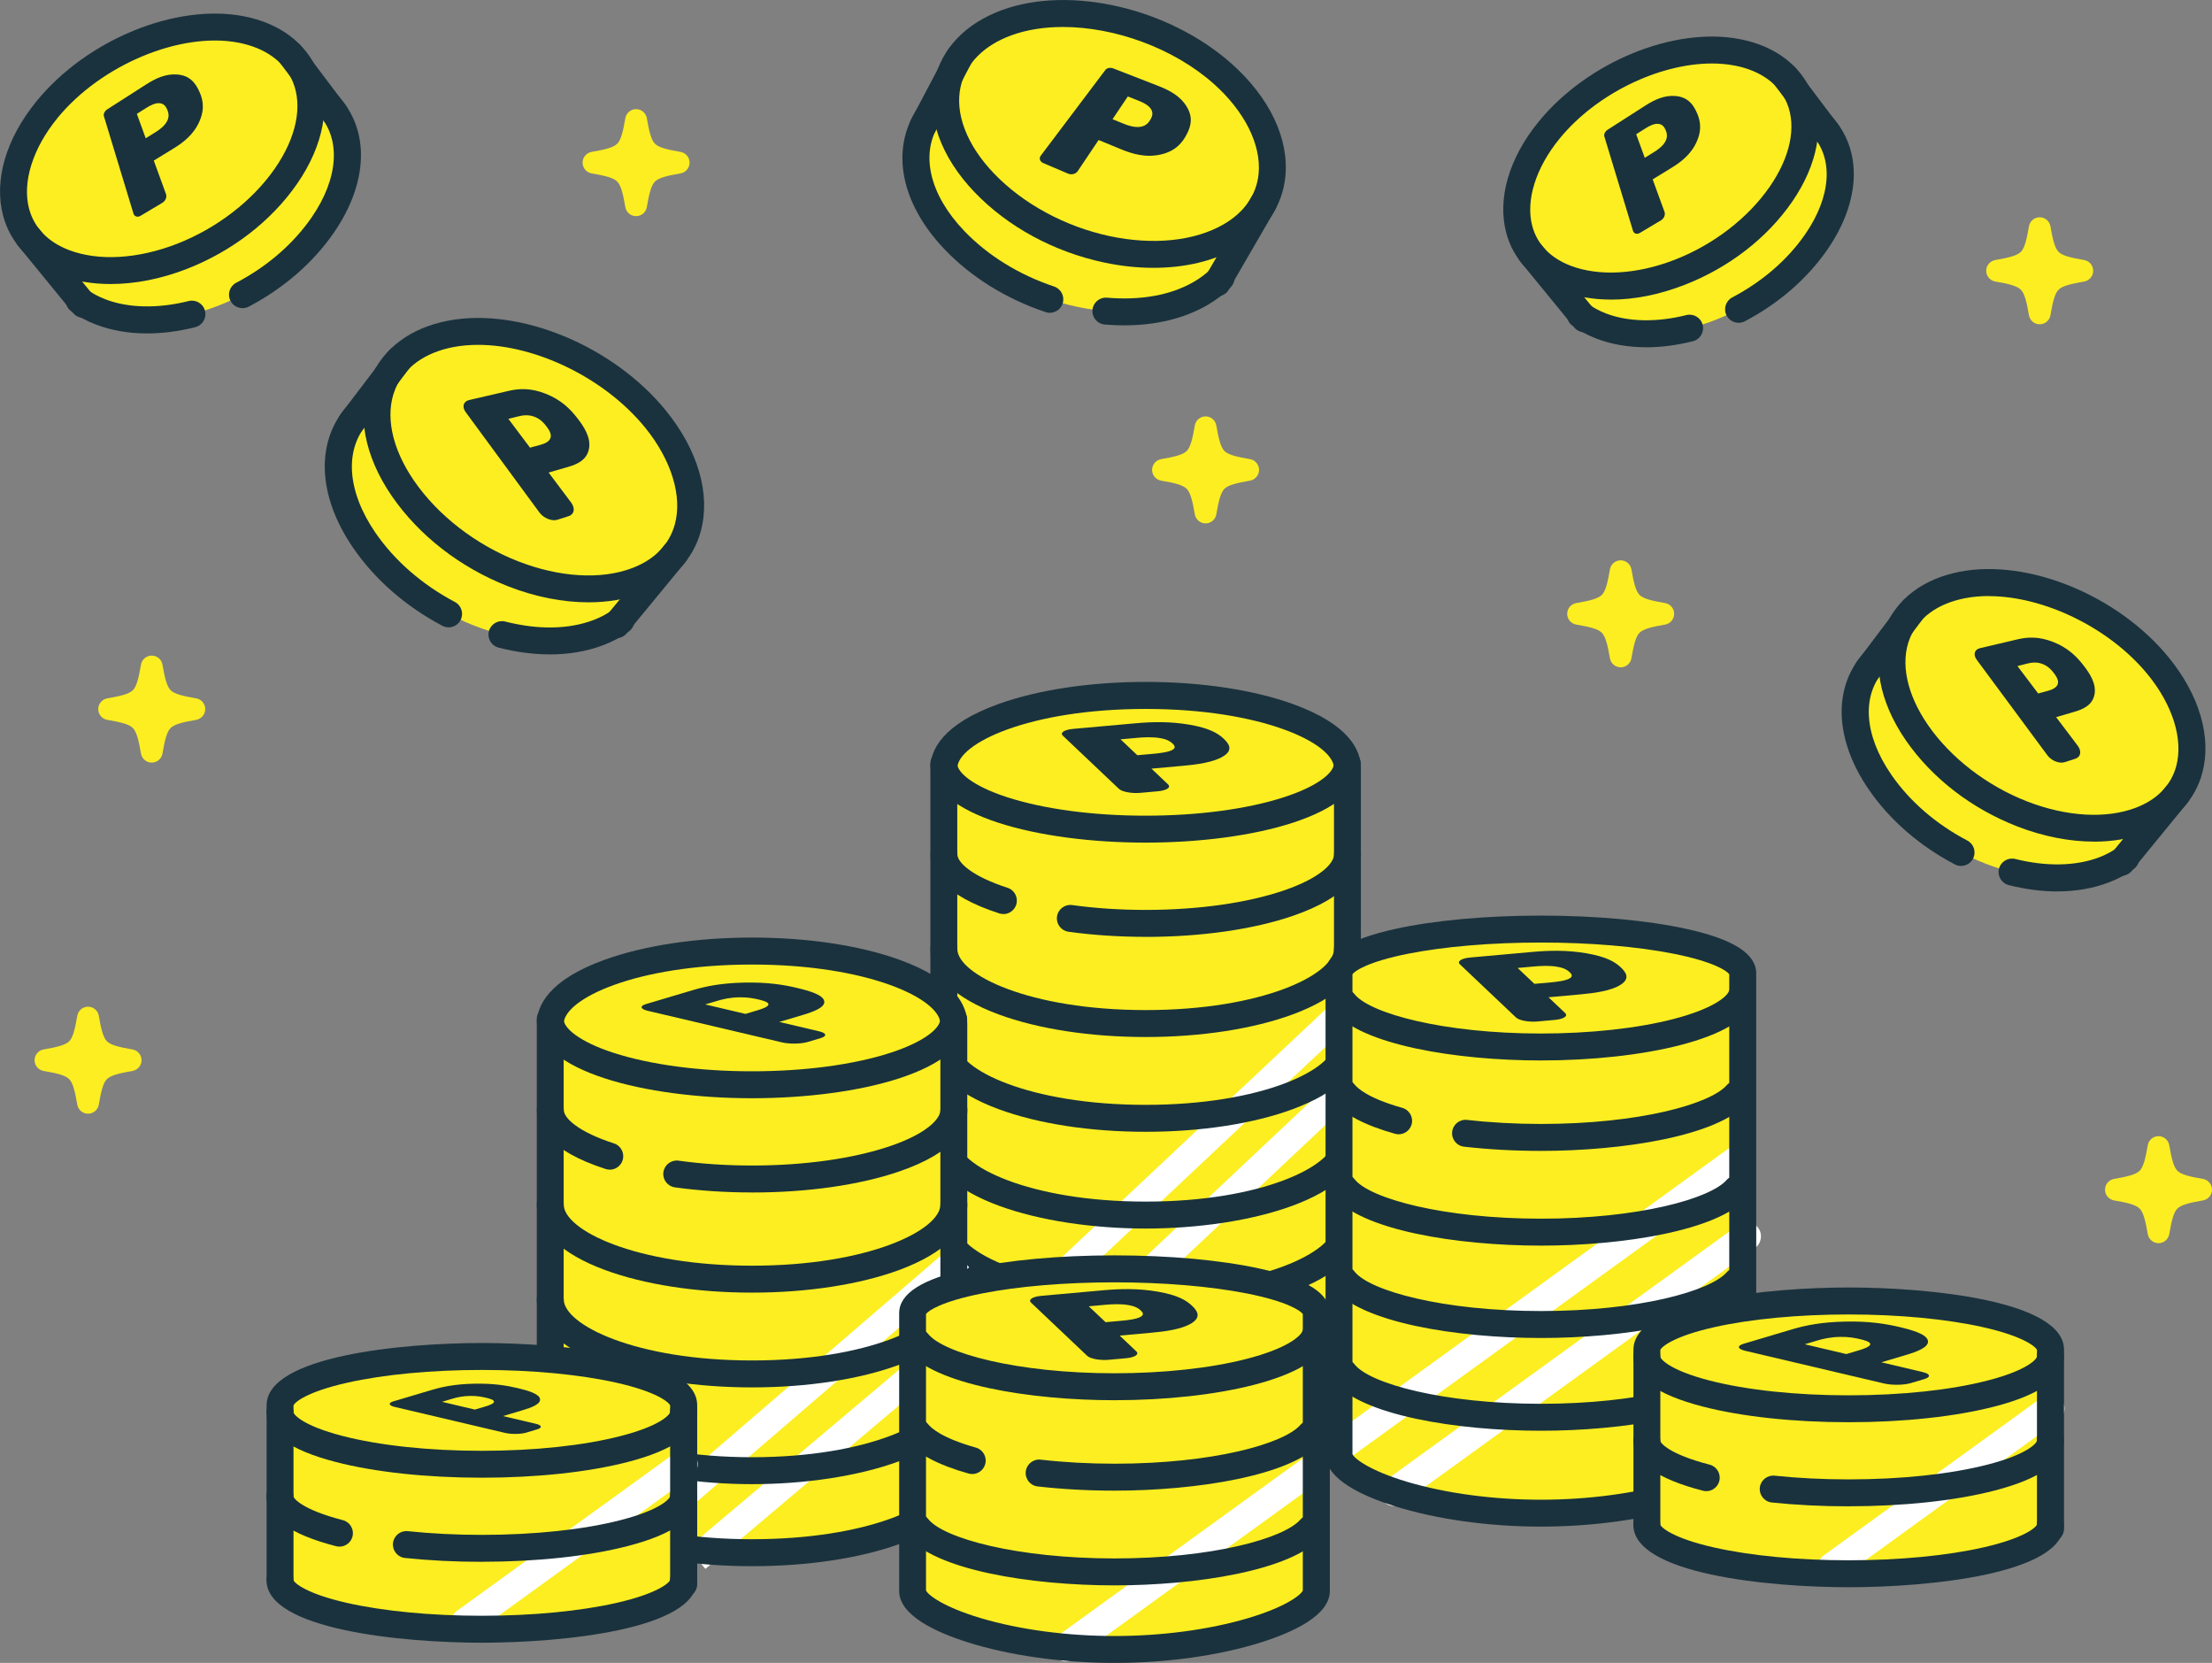 <?xml version="1.0" encoding="UTF-8"?><svg id="_レイヤー_2" xmlns="http://www.w3.org/2000/svg" viewBox="0 0 524.83 394.44"><rect x="0" y="0" width="524.83" height="394.44" fill="#808080" stroke="none"/><defs><style>.cls-1{fill:#1a323d;}.cls-1,.cls-2,.cls-3,.cls-4{stroke-width:0px;}.cls-2{fill:#fff;}.cls-3{fill:#9dc938;}.cls-4{fill:#fcee21;}</style></defs><g id="_レイヤー_1-2"><path class="cls-4" d="M319.7,187.52c0-12.46-21.44-22.56-47.88-22.56s-47.88,10.1-47.88,22.56v141.3c0,12.46,21.44,22.56,47.88,22.56s47.88-10.1,47.88-22.56v-141.3Z"/><path class="cls-1" d="M238.08,216.81c-.32,0-.65-.05-.98-.15-13.5-4.35-16.33-10.04-16.33-14.04,0-1.76,1.43-3.19,3.19-3.19s3.19,1.43,3.19,3.19c0,2.05,3.68,5.31,11.9,7.96,1.68.54,2.6,2.34,2.06,4.02-.44,1.35-1.69,2.22-3.04,2.22Z"/><path class="cls-1" d="M271.84,222.22c-6.33,0-12.49-.41-18.32-1.21-1.75-.24-2.97-1.85-2.73-3.6.24-1.75,1.86-2.97,3.6-2.73,5.54.77,11.41,1.15,17.45,1.15,12.45,0,24.1-1.65,32.82-4.63,8.76-3,11.87-6.5,11.87-8.58,0-1.76,1.43-3.19,3.19-3.19s3.19,1.43,3.19,3.19c0,4.14-2.81,10.04-16.18,14.63-9.37,3.21-21.76,4.98-34.89,4.98Z"/><path class="cls-1" d="M271.82,199.87c-25.38,0-51.08-6.43-51.08-18.72,0-1.76,1.43-3.19,3.19-3.19s3.19,1.43,3.19,3.19c0,2.04,3.65,5.29,11.81,7.94,8.73,2.83,20.41,4.39,32.87,4.39s24.14-1.56,32.87-4.39c8.16-2.65,11.81-5.89,11.81-7.94,0-1.76,1.43-3.19,3.19-3.19s3.19,1.43,3.19,3.19c0,12.29-25.69,18.72-51.08,18.72Z"/><rect class="cls-2" x="214.47" y="295.99" width="121.77" height="6.48" transform="translate(-130.23 269.99) rotate(-43.26)"/><rect class="cls-2" x="208.55" y="278.95" width="130.33" height="6.48" transform="translate(-118.99 264) rotate(-43.22)"/><path class="cls-1" d="M271.82,352.18c-13.15,0-25.56-1.86-34.94-5.25-13.34-4.81-16.13-10.93-16.13-15.22v-149.49c0-4.29,2.8-10.41,16.13-15.22,9.38-3.38,21.79-5.25,34.94-5.25s25.56,1.86,34.94,5.25c13.34,4.81,16.13,10.93,16.13,15.22v149.49c0,4.29-2.8,10.41-16.13,15.22-9.38,3.38-21.79,5.25-34.94,5.25ZM271.82,168.16c-27.69,0-44.69,8.2-44.69,14.07v149.49c0,5.88,17,14.07,44.69,14.07s44.69-8.2,44.69-14.07v-149.49c0-5.88-17-14.07-44.69-14.07Z"/><path class="cls-1" d="M271.84,268.46c-13.16,0-25.58-1.91-34.97-5.39-10.39-3.85-16.11-9.36-16.11-15.53,0-1.76,1.43-3.19,3.19-3.19s3.19,1.43,3.19,3.19c0,6.07,17,14.53,44.69,14.53s44.69-8.47,44.69-14.53c0-1.76,1.43-3.19,3.19-3.19s3.19,1.43,3.19,3.19c0,6.17-5.72,11.69-16.11,15.53-9.39,3.48-21.81,5.39-34.97,5.39Z"/><path class="cls-1" d="M271.84,291.41c-24.76,0-51.08-7.39-51.08-21.08,0-1.76,1.43-3.19,3.19-3.19s3.19,1.43,3.19,3.19c0,6.13,17,14.69,44.69,14.69s44.69-8.56,44.69-14.69c0-1.76,1.43-3.19,3.19-3.19s3.19,1.43,3.19,3.19c0,13.69-26.32,21.08-51.08,21.08Z"/><path class="cls-1" d="M271.84,311.79c-24.76,0-51.08-7.39-51.08-21.08,0-1.76,1.43-3.19,3.19-3.19s3.19,1.43,3.19,3.19c0,6.13,17,14.69,44.69,14.69s44.69-8.56,44.69-14.69c0-1.76,1.43-3.19,3.19-3.19s3.19,1.43,3.19,3.19c0,13.69-26.32,21.08-51.08,21.08Z"/><path class="cls-1" d="M271.84,331.45c-24.76,0-51.08-7.39-51.08-21.08,0-1.76,1.43-3.19,3.19-3.19s3.19,1.43,3.19,3.19c0,6.13,17,14.69,44.69,14.69s44.69-8.56,44.69-14.69c0-1.76,1.43-3.19,3.19-3.19s3.19,1.43,3.19,3.19c0,13.69-26.32,21.08-51.08,21.08Z"/><path class="cls-1" d="M271.84,245.98c-13.16,0-25.58-1.91-34.97-5.39-10.39-3.84-16.11-9.35-16.11-15.52,0-1.76,1.43-3.19,3.19-3.19s3.19,1.43,3.19,3.19c0,6.06,17,14.52,44.69,14.52s44.69-8.45,44.69-14.52c0-1.76,1.43-3.19,3.19-3.19s3.19,1.43,3.19,3.19c0,6.16-5.72,11.68-16.11,15.52-9.39,3.47-21.81,5.39-34.97,5.39Z"/><path class="cls-4" d="M226.31,242.86c0-9.54-21.44-17.27-47.88-17.27s-47.88,7.73-47.88,17.27v108.17c0,9.54,21.44,17.27,47.88,17.27s47.88-7.73,47.88-17.27v-108.17Z"/><path class="cls-1" d="M144.69,277.44c-.32,0-.65-.05-.98-.15-13.5-4.35-16.33-10.04-16.33-14.04,0-1.76,1.43-3.19,3.19-3.19s3.19,1.43,3.19,3.19c0,2.05,3.68,5.31,11.9,7.96,1.68.54,2.6,2.34,2.06,4.02-.44,1.35-1.69,2.22-3.04,2.22Z"/><path class="cls-1" d="M178.45,282.85c-6.33,0-12.49-.41-18.32-1.21-1.75-.24-2.97-1.85-2.73-3.6.24-1.75,1.85-2.97,3.6-2.73,5.54.77,11.41,1.15,17.45,1.15,12.45,0,24.1-1.65,32.82-4.63,8.76-3,11.87-6.5,11.87-8.58,0-1.76,1.43-3.19,3.19-3.19s3.19,1.43,3.19,3.19c0,4.14-2.81,10.04-16.18,14.63-9.37,3.21-21.76,4.98-34.89,4.98Z"/><path class="cls-1" d="M178.43,260.5c-25.38,0-51.08-6.43-51.08-18.72,0-1.76,1.43-3.19,3.19-3.19s3.19,1.43,3.19,3.19c0,2.04,3.65,5.29,11.81,7.94,8.73,2.83,20.41,4.39,32.87,4.39s24.14-1.56,32.87-4.39c8.16-2.65,11.81-5.89,11.81-7.94,0-1.76,1.43-3.19,3.19-3.19s3.19,1.43,3.19,3.19c0,12.29-25.69,18.72-51.08,18.72Z"/><rect class="cls-2" x="155.88" y="340.64" width="79.84" height="6.48" transform="translate(-175.63 207.38) rotate(-40.16)"/><rect class="cls-2" x="139.49" y="327.72" width="100.48" height="6.48" transform="translate(-169.94 203.8) rotate(-40.71)"/><path class="cls-1" d="M178.43,371.5c-13.15,0-25.56-1.86-34.94-5.25-13.34-4.81-16.13-10.93-16.13-15.22v-108.17c0-4.29,2.8-10.41,16.13-15.22,9.38-3.38,21.79-5.25,34.94-5.25s25.56,1.86,34.94,5.25c13.34,4.81,16.13,10.93,16.13,15.22v108.17c0,4.29-2.8,10.41-16.13,15.22-9.38,3.38-21.79,5.25-34.94,5.25ZM178.43,228.79c-27.69,0-44.69,8.2-44.69,14.07v108.17c0,5.88,17,14.07,44.69,14.07s44.69-8.2,44.69-14.07v-108.17c0-5.88-17-14.07-44.69-14.07Z"/><path class="cls-1" d="M178.45,329.09c-13.16,0-25.58-1.91-34.97-5.39-10.39-3.85-16.11-9.36-16.11-15.53,0-1.76,1.43-3.19,3.19-3.19s3.19,1.43,3.19,3.19c0,6.07,17,14.53,44.69,14.53s44.69-8.47,44.69-14.53c0-1.76,1.43-3.19,3.19-3.19s3.19,1.43,3.19,3.19c0,6.17-5.72,11.69-16.11,15.53-9.39,3.48-21.81,5.39-34.97,5.39Z"/><path class="cls-1" d="M178.45,352.04c-24.76,0-51.08-7.39-51.08-21.08,0-1.76,1.43-3.19,3.19-3.19s3.19,1.43,3.19,3.19c0,6.13,17,14.69,44.69,14.69s44.69-8.56,44.69-14.69c0-1.76,1.43-3.19,3.19-3.19s3.19,1.43,3.19,3.19c0,13.69-26.32,21.08-51.08,21.08Z"/><path class="cls-1" d="M178.45,306.61c-13.16,0-25.58-1.91-34.97-5.39-10.39-3.84-16.11-9.35-16.11-15.52,0-1.76,1.43-3.19,3.19-3.19s3.19,1.43,3.19,3.19c0,6.06,17,14.52,44.69,14.52s44.69-8.45,44.69-14.52c0-1.76,1.43-3.19,3.19-3.19s3.19,1.43,3.19,3.19c0,6.16-5.72,11.68-16.11,15.52-9.39,3.47-21.81,5.39-34.97,5.39Z"/><path class="cls-4" d="M413.5,236.77c0-9.05-21.44-16.39-47.89-16.39s-47.89,7.34-47.89,16.39v102.69c0,9.05,21.44,21.58,47.89,21.58s47.89-12.53,47.89-21.58v-102.69Z"/><path class="cls-1" d="M331.85,269.05c-.29,0-.58-.04-.87-.12-7.32-2.06-12.25-4.69-14.67-7.82-1.08-1.4-.82-3.4.57-4.48,1.4-1.08,3.4-.82,4.48.57.71.92,3.23,3.29,11.35,5.58,1.7.48,2.69,2.24,2.21,3.94-.4,1.41-1.68,2.33-3.07,2.33Z"/><path class="cls-1" d="M365.59,251.54c-19.91,0-42.86-3.66-49.26-11.83-1.09-1.39-.84-3.4.54-4.48,1.39-1.09,3.4-.84,4.48.54,3.61,4.61,21.14,9.38,44.23,9.38,11.67,0,22.83-1.21,31.4-3.42,9.44-2.43,12.76-5.31,13.23-6.63.6-1.66,2.43-2.52,4.09-1.93,1.66.6,2.52,2.43,1.93,4.09-1.61,4.47-7.54,8.06-17.65,10.66-9.08,2.33-20.79,3.62-32.99,3.62Z"/><path class="cls-2" d="M318.61,346.2c-1.04,0-2.07-.48-2.73-1.39-1.09-1.5-.75-3.61.75-4.7l93.47-67.67c1.5-1.09,3.61-.75,4.7.75,1.09,1.5.75,3.61-.75,4.7l-93.47,67.67c-.6.43-1.29.64-1.97.64Z"/><path class="cls-2" d="M330.76,357.22c-1.04,0-2.07-.48-2.73-1.39-1.09-1.5-.75-3.61.75-4.7l83.7-60.59c1.5-1.09,3.61-.75,4.7.75,1.09,1.5.75,3.61-.75,4.7l-83.7,60.59c-.6.43-1.29.64-1.97.64Z"/><path class="cls-1" d="M365.6,362.11c-12.46,0-24.83-1.74-34.83-4.89-7.42-2.34-16.26-6.35-16.26-12.15v-114.17c0-4.66,5.41-8.11,16.54-10.56,9.26-2.04,21.53-3.16,34.55-3.16s25.29,1.12,34.55,3.16c11.13,2.44,16.54,5.9,16.54,10.56v114.17c0,5.8-8.84,9.81-16.26,12.15-10,3.16-22.37,4.89-34.83,4.89ZM320.91,344.95c.45,1.04,4.12,3.91,13.04,6.56,9.18,2.72,20.42,4.22,31.65,4.22s22.47-1.5,31.65-4.22c8.92-2.64,12.59-5.51,13.04-6.56v-113.87c-.54-.79-3.76-2.99-13.27-4.87-8.61-1.7-19.77-2.64-31.43-2.64s-22.82.94-31.43,2.64c-9.51,1.88-12.73,4.08-13.27,4.87v113.87Z"/><path class="cls-1" d="M365.61,272.99c-6.3,0-12.44-.34-18.25-1-1.75-.2-3.01-1.78-2.81-3.54.2-1.75,1.78-3.01,3.54-2.81,5.56.63,11.46.96,17.52.96,23.37,0,40.15-4.73,44.07-9.18,1.17-1.32,3.18-1.45,4.51-.29,1.32,1.17,1.45,3.18.29,4.51-6.9,7.84-29.51,11.35-48.86,11.35Z"/><path class="cls-1" d="M365.61,295.46c-19.98,0-42.98-3.68-49.31-11.89-1.08-1.4-.82-3.4.58-4.48,1.4-1.08,3.4-.82,4.48.58,3.56,4.62,21.09,9.4,44.25,9.4s40.14-4.73,44.06-9.18c1.17-1.32,3.19-1.45,4.51-.28,1.32,1.17,1.45,3.19.28,4.51-6.91,7.83-29.51,11.34-48.86,11.34Z"/><path class="cls-1" d="M365.61,317.37c-19.98,0-42.98-3.68-49.31-11.89-1.08-1.4-.82-3.4.58-4.48,1.4-1.08,3.4-.82,4.48.58,3.56,4.62,21.09,9.4,44.25,9.4s40.14-4.73,44.06-9.18c1.17-1.32,3.19-1.45,4.51-.28,1.32,1.17,1.45,3.19.28,4.51-6.91,7.84-29.51,11.34-48.86,11.34Z"/><path class="cls-1" d="M365.61,339.37c-19.98,0-42.98-3.68-49.31-11.89-1.08-1.4-.82-3.4.58-4.48,1.4-1.08,3.4-.82,4.48.58,3.56,4.62,21.09,9.4,44.25,9.4s40.14-4.73,44.06-9.18c1.17-1.32,3.19-1.45,4.51-.28,1.32,1.17,1.45,3.19.28,4.51-6.91,7.83-29.51,11.34-48.86,11.34Z"/><path class="cls-4" d="M312.32,311.49c0-5.81-21.44-10.52-47.89-10.52s-47.89,4.71-47.89,10.52v65.91c0,5.81,21.44,13.85,47.89,13.85s47.89-8.04,47.89-13.85v-65.91Z"/><path class="cls-1" d="M230.68,349.64c-.29,0-.58-.04-.87-.12-7.32-2.06-12.25-4.69-14.67-7.82-1.08-1.4-.82-3.4.57-4.48,1.4-1.08,3.4-.82,4.48.57.71.92,3.23,3.29,11.35,5.58,1.7.48,2.69,2.24,2.21,3.94-.4,1.41-1.68,2.33-3.07,2.33Z"/><path class="cls-1" d="M264.42,332.13c-19.91,0-42.86-3.66-49.26-11.83-1.09-1.39-.84-3.4.54-4.48,1.39-1.09,3.4-.84,4.48.54,3.61,4.61,21.14,9.38,44.23,9.38,11.67,0,22.83-1.21,31.4-3.42,9.44-2.43,12.76-5.31,13.23-6.63.6-1.66,2.43-2.52,4.09-1.93,1.66.6,2.52,2.43,1.93,4.09-1.61,4.47-7.54,8.06-17.65,10.66-9.08,2.33-20.79,3.62-32.99,3.62Z"/><path class="cls-2" d="M252.94,394.1c-1.04,0-2.07-.48-2.73-1.39-1.09-1.5-.75-3.61.75-4.7l57.97-41.96c1.5-1.09,3.61-.75,4.7.75,1.09,1.5.75,3.61-.75,4.7l-57.97,41.96c-.6.43-1.29.64-1.97.64Z"/><path class="cls-1" d="M264.43,394.44c-12.46,0-24.83-1.74-34.83-4.89-7.42-2.34-16.26-6.35-16.26-12.15v-65.91c0-4.66,5.41-8.11,16.54-10.56,9.26-2.04,21.53-3.16,34.55-3.16s25.29,1.12,34.55,3.16c11.13,2.44,16.54,5.9,16.54,10.56v65.91c0,5.8-8.84,9.81-16.26,12.15-10,3.16-22.37,4.89-34.83,4.89ZM219.73,377.28c.45,1.04,4.12,3.91,13.04,6.56,9.18,2.72,20.42,4.22,31.65,4.22s22.47-1.5,31.65-4.22c8.92-2.64,12.59-5.51,13.04-6.56v-65.6c-.54-.79-3.76-2.99-13.27-4.87-8.61-1.7-19.77-2.64-31.43-2.64s-22.82.94-31.43,2.64c-9.51,1.88-12.73,4.08-13.27,4.87v65.6Z"/><path class="cls-1" d="M264.44,353.58c-6.3,0-12.44-.34-18.25-1-1.75-.2-3.01-1.78-2.81-3.54.2-1.75,1.78-3.01,3.54-2.81,5.56.63,11.46.96,17.52.96,23.37,0,40.15-4.73,44.07-9.18,1.17-1.32,3.18-1.45,4.51-.29,1.32,1.17,1.45,3.18.29,4.51-6.9,7.84-29.51,11.35-48.86,11.35Z"/><path class="cls-1" d="M264.44,376.05c-19.98,0-42.98-3.68-49.31-11.89-1.08-1.4-.82-3.4.58-4.48,1.4-1.08,3.4-.82,4.48.58,3.56,4.62,21.09,9.4,44.25,9.4s40.14-4.73,44.06-9.18c1.17-1.32,3.18-1.45,4.51-.28,1.32,1.17,1.45,3.19.28,4.51-6.91,7.83-29.51,11.34-48.86,11.34Z"/><path class="cls-4" d="M114.31,321.75c-26.44,0-47.88,5.21-47.88,11.64v41.43c0,6.43,21.44,11.64,47.88,11.64,24.7,0,45.02-4.55,47.59-10.38h.29s0-42.69,0-42.69c0-6.43-21.44-11.64-47.88-11.64Z"/><path class="cls-1" d="M114.31,350.51c-13.05,0-25.36-1.32-34.66-3.73-10.89-2.82-16.42-6.81-16.42-11.85,0-1.76,1.43-3.19,3.19-3.19s3.19,1.43,3.19,3.19c0,.53,2.07,3.19,11.63,5.67,8.79,2.27,20.53,3.53,33.06,3.53s24.27-1.25,33.06-3.53c9.56-2.47,11.63-5.14,11.63-5.67,0-1.76,1.43-3.19,3.19-3.19s3.19,1.43,3.19,3.19c0,5.05-5.52,9.03-16.42,11.85-9.3,2.41-21.61,3.73-34.66,3.73Z"/><path class="cls-2" d="M110.39,388.19c-1.04,0-2.07-.48-2.73-1.39-1.09-1.5-.75-3.61.75-4.7l51.8-37.5c1.5-1.09,3.61-.75,4.7.75,1.09,1.5.75,3.61-.75,4.7l-51.8,37.5c-.6.43-1.29.64-1.97.64Z"/><path class="cls-1" d="M80.55,366.86c-.26,0-.53-.03-.8-.1-10.96-2.82-16.52-6.82-16.52-11.88,0-1.76,1.43-3.19,3.19-3.19s3.19,1.43,3.19,3.19c0,.53,2.09,3.21,11.72,5.69,1.71.44,2.74,2.18,2.3,3.89-.37,1.44-1.67,2.4-3.09,2.4Z"/><path class="cls-1" d="M114.31,370.46c-6.29,0-12.42-.31-18.22-.91-1.75-.18-3.03-1.75-2.85-3.51.18-1.75,1.75-3.03,3.51-2.85,5.58.58,11.48.88,17.55.88,12.53,0,24.27-1.25,33.06-3.53,9.56-2.47,11.63-5.14,11.63-5.67,0-1.76,1.43-3.19,3.19-3.19s3.19,1.43,3.19,3.19c0,5.05-5.52,9.03-16.42,11.85-9.3,2.41-21.61,3.73-34.66,3.73Z"/><path class="cls-1" d="M162.19,378.97c-1.76,0-3.19-1.43-3.19-3.19v-42.41c-.27-.74-3.12-3.22-12.73-5.39-8.67-1.95-20.02-3.03-31.95-3.03s-23.29,1.08-31.95,3.03c-9.62,2.17-12.46,4.65-12.73,5.39v41.08c0,1.76-1.43,3.19-3.19,3.19s-3.19-1.43-3.19-3.19v-41.13c0-11.66,32.11-14.76,51.08-14.76s51.08,3.11,51.08,14.76v42.45c0,1.76-1.43,3.19-3.19,3.19Z"/><path class="cls-1" d="M114.31,389.65c-18.97,0-51.08-3.12-51.08-14.83,0-1.76,1.43-3.19,3.19-3.19s3.17,1.41,3.19,3.15c.25.74,3.06,3.23,12.69,5.42,8.67,1.97,20.04,3.06,32,3.06s23.33-1.09,32-3.06c9.62-2.19,12.44-4.69,12.69-5.42.02-1.75,1.44-3.15,3.19-3.15s3.19,1.43,3.19,3.19c0,11.71-32.11,14.83-51.08,14.83Z"/><path class="cls-4" d="M438.61,308.59c-26.44,0-47.88,5.21-47.88,11.64v41.43c0,6.43,21.44,11.64,47.88,11.64,24.7,0,45.02-4.55,47.59-10.38h.29s0-42.69,0-42.69c0-6.43-21.44-11.64-47.88-11.64Z"/><path class="cls-1" d="M438.61,337.35c-13.05,0-25.36-1.32-34.66-3.73-10.89-2.82-16.42-6.81-16.42-11.85,0-1.76,1.43-3.19,3.19-3.19s3.19,1.43,3.19,3.19c0,.53,2.07,3.19,11.63,5.67,8.79,2.27,20.53,3.53,33.06,3.53s24.27-1.25,33.06-3.53c9.56-2.47,11.63-5.14,11.63-5.67,0-1.76,1.43-3.19,3.19-3.19s3.19,1.43,3.19,3.19c0,5.05-5.52,9.03-16.42,11.85-9.3,2.41-21.61,3.73-34.66,3.73Z"/><path class="cls-2" d="M434.69,375.03c-1.04,0-2.07-.48-2.73-1.39-1.09-1.5-.75-3.61.75-4.7l51.8-37.5c1.5-1.09,3.61-.75,4.7.75,1.09,1.5.75,3.61-.75,4.7l-51.8,37.5c-.6.43-1.29.64-1.97.64Z"/><path class="cls-1" d="M404.85,353.7c-.26,0-.53-.03-.8-.1-10.96-2.82-16.52-6.82-16.52-11.88,0-1.76,1.43-3.19,3.19-3.19s3.19,1.43,3.19,3.19c0,.53,2.09,3.21,11.72,5.69,1.71.44,2.74,2.18,2.3,3.89-.37,1.44-1.67,2.4-3.09,2.4Z"/><path class="cls-1" d="M438.61,357.3c-6.29,0-12.42-.31-18.22-.91-1.75-.18-3.03-1.75-2.85-3.51.18-1.75,1.75-3.03,3.51-2.85,5.57.58,11.48.88,17.55.88,12.53,0,24.27-1.25,33.06-3.53,9.56-2.47,11.63-5.14,11.63-5.67,0-1.76,1.43-3.19,3.19-3.19s3.19,1.43,3.19,3.19c0,5.05-5.52,9.03-16.42,11.85-9.3,2.41-21.61,3.73-34.66,3.73Z"/><path class="cls-1" d="M486.49,365.81c-1.76,0-3.19-1.43-3.19-3.19v-42.41c-.27-.74-3.12-3.22-12.73-5.39-8.67-1.95-20.02-3.03-31.95-3.03s-23.29,1.08-31.95,3.03c-9.62,2.17-12.46,4.65-12.73,5.39v41.08c0,1.76-1.43,3.19-3.19,3.19s-3.19-1.43-3.19-3.19v-41.13c0-11.66,32.11-14.77,51.08-14.77s51.08,3.11,51.08,14.77v42.45c0,1.76-1.43,3.19-3.19,3.19Z"/><path class="cls-1" d="M438.61,376.49c-18.97,0-51.08-3.12-51.08-14.83,0-1.76,1.43-3.19,3.19-3.19s3.17,1.41,3.19,3.15c.25.74,3.06,3.23,12.69,5.42,8.67,1.97,20.04,3.06,32,3.06s23.33-1.09,32-3.06c9.62-2.19,12.44-4.69,12.69-5.42.02-1.75,1.44-3.15,3.19-3.15s3.19,1.43,3.19,3.19c0,11.71-32.11,14.83-51.08,14.83Z"/><path class="cls-1" d="M273.2,182.32l3.95,3.75c.74.71-.35,1.43-2.44,1.62l-4.09.37c-2.09.19-4.39-.23-5.13-.94l-13.31-12.61c-.74-.71.35-1.43,2.44-1.62l14.81-1.33c3.91-.35,8.22-.46,12.83.34,4.7.82,6.72,2.04,8.07,3.31,1.27,1.2,2.29,2.66,0,4.13-2.28,1.47-6.29,2.01-9.79,2.32l-7.34.66ZM269.84,179.14l3.91-.35c1.21-.11,3.46-.36,4.42-.92.98-.54.4-1.16.02-1.52-.43-.41-1.14-.94-2.79-1.24-1.85-.36-4.08-.23-5.56-.1l-3.97.36,3.98,3.77Z"/><path class="cls-1" d="M367.41,236.55l3.95,3.75c.74.71-.35,1.43-2.44,1.62l-4.09.37c-2.09.19-4.39-.23-5.13-.94l-13.31-12.61c-.74-.71.35-1.43,2.44-1.62l14.81-1.33c3.91-.35,8.22-.46,12.83.34,4.7.82,6.72,2.04,8.07,3.31,1.27,1.2,2.29,2.66,0,4.13-2.28,1.47-6.29,2.01-9.79,2.32l-7.34.66ZM364.05,233.37l3.91-.35c1.21-.11,3.46-.36,4.42-.92.98-.54.4-1.16.02-1.52-.43-.41-1.14-.94-2.79-1.24-1.85-.36-4.08-.23-5.56-.1l-3.97.36,3.98,3.77Z"/><path class="cls-1" d="M265.66,316.8l3.95,3.75c.74.71-.35,1.43-2.44,1.62l-4.09.37c-2.09.19-4.39-.23-5.13-.94l-13.31-12.61c-.74-.71.35-1.43,2.44-1.62l14.81-1.33c3.91-.35,8.22-.46,12.83.34,4.7.82,6.72,2.04,8.07,3.31,1.27,1.2,2.29,2.66,0,4.13-2.28,1.47-6.29,2.01-9.79,2.32l-7.34.66ZM262.3,313.62l3.91-.35c1.21-.11,3.46-.36,4.42-.92.98-.54.4-1.16.02-1.52-.43-.41-1.14-.94-2.79-1.24-1.85-.36-4.08-.23-5.56-.1l-3.97.36,3.98,3.77Z"/><path class="cls-1" d="M119.33,335.89l7.79,1.83c1.47.35,1.6.94.3,1.33l-2.54.76c-1.3.39-3.55.42-5.01.08l-26.21-6.17c-1.47-.35-1.6-.94-.3-1.33l9.22-2.74c2.43-.72,5.47-1.35,9.92-1.44,4.54-.09,7.61.41,10.26,1.03,2.5.59,5.14,1.37,5.37,2.58.23,1.22-2.04,2.07-4.22,2.71l-4.57,1.36ZM112.71,334.34l2.43-.72c.75-.22,2.09-.67,2.07-1.14.03-.46-1.2-.78-1.96-.95-.85-.2-2.07-.44-3.67-.42-1.83.02-3.32.38-4.24.66l-2.47.74,7.84,1.85Z"/><path class="cls-1" d="M446.39,323.14l9.79,2.31c1.84.43,2.01,1.18.38,1.67l-3.2.95c-1.64.49-4.46.53-6.31.1l-32.97-7.76c-1.84-.43-2.01-1.18-.38-1.67l11.6-3.45c3.06-.91,6.88-1.7,12.48-1.81,5.71-.12,9.57.51,12.9,1.29,3.15.74,6.46,1.72,6.75,3.25.29,1.53-2.57,2.6-5.31,3.41l-5.75,1.71ZM438.07,321.18l3.06-.91c.95-.28,2.63-.84,2.61-1.44.04-.58-1.51-.98-2.47-1.2-1.07-.25-2.6-.56-4.62-.52-2.3.02-4.17.48-5.33.82l-3.11.93,9.86,2.32Z"/><path class="cls-1" d="M184.89,242.4l9.46,2.23c1.78.42,1.94,1.14.36,1.61l-3.09.92c-1.58.47-4.31.51-6.09.09l-31.85-7.49c-1.78-.42-1.94-1.14-.36-1.61l11.2-3.33c2.95-.88,6.65-1.64,12.06-1.75,5.52-.11,9.25.49,12.46,1.25,3.04.72,6.24,1.66,6.52,3.14.28,1.48-2.48,2.51-5.13,3.3l-5.55,1.65ZM176.85,240.5l2.95-.88c.92-.27,2.54-.81,2.52-1.39.04-.56-1.46-.94-2.38-1.16-1.03-.24-2.51-.54-4.46-.51-2.23.02-4.03.46-5.15.8l-3.01.89,9.53,2.24Z"/><path class="cls-4" d="M46.1,168.21c-7.72,1.32-8.78,2.39-10.1,10.1-1.32-7.72-2.39-8.78-10.1-10.1,7.72-1.32,8.78-2.39,10.1-10.1,1.32,7.72,2.39,8.78,10.1,10.1Z"/><path class="cls-4" d="M36,180.89c-1.26,0-2.33-.91-2.55-2.15-.54-3.15-1.03-5.15-1.93-6.06-.91-.91-2.91-1.39-6.06-1.93-1.24-.21-2.15-1.29-2.15-2.55s.91-2.33,2.15-2.55c3.15-.54,5.15-1.03,6.06-1.93.91-.91,1.39-2.91,1.93-6.06.21-1.24,1.29-2.15,2.55-2.15s2.33.91,2.55,2.15c.54,3.15,1.03,5.15,1.93,6.06.91.91,2.91,1.39,6.06,1.93,1.24.21,2.15,1.29,2.15,2.55s-.91,2.33-2.15,2.55c-3.15.54-5.15,1.03-6.06,1.93-.91.91-1.39,2.91-1.93,6.06-.21,1.24-1.29,2.15-2.55,2.15ZM34.17,168.21c.72.51,1.32,1.11,1.83,1.83.51-.72,1.11-1.32,1.83-1.83-.72-.51-1.32-1.11-1.83-1.83-.51.72-1.11,1.32-1.83,1.83Z"/><path class="cls-4" d="M494.06,64.23c-7.72,1.32-8.78,2.39-10.1,10.1-1.32-7.72-2.39-8.78-10.1-10.1,7.72-1.32,8.78-2.39,10.1-10.1,1.32,7.72,2.39,8.78,10.1,10.1Z"/><path class="cls-4" d="M483.95,76.92c-1.26,0-2.33-.91-2.55-2.15-.54-3.15-1.03-5.15-1.93-6.06-.91-.91-2.91-1.39-6.06-1.93-1.24-.21-2.15-1.29-2.15-2.55s.91-2.33,2.15-2.55c3.15-.54,5.15-1.03,6.06-1.93.91-.91,1.39-2.91,1.93-6.06.21-1.24,1.29-2.15,2.55-2.15s2.33.91,2.55,2.15c.54,3.15,1.03,5.15,1.93,6.06.91.91,2.91,1.39,6.06,1.93,1.24.21,2.15,1.29,2.15,2.55s-.91,2.33-2.15,2.55c-3.15.54-5.15,1.03-6.06,1.93-.91.91-1.39,2.91-1.93,6.06-.21,1.24-1.29,2.15-2.55,2.15ZM482.13,64.23c.72.51,1.32,1.11,1.83,1.83.51-.72,1.11-1.32,1.83-1.83-.72-.51-1.32-1.11-1.83-1.83-.51.72-1.11,1.32-1.83,1.83Z"/><path class="cls-4" d="M394.64,145.6c-7.72,1.32-8.78,2.39-10.1,10.1-1.32-7.72-2.39-8.78-10.1-10.1,7.72-1.32,8.78-2.39,10.1-10.1,1.32,7.72,2.39,8.78,10.1,10.1Z"/><path class="cls-4" d="M384.53,158.29c-1.26,0-2.33-.91-2.55-2.15-.54-3.15-1.03-5.15-1.93-6.06-.91-.91-2.91-1.39-6.06-1.93-1.24-.21-2.15-1.29-2.15-2.55s.91-2.33,2.15-2.55c3.15-.54,5.15-1.03,6.06-1.93.91-.91,1.39-2.91,1.93-6.06.21-1.24,1.29-2.15,2.55-2.15s2.33.91,2.55,2.15c.54,3.15,1.03,5.15,1.93,6.06.91.91,2.91,1.39,6.06,1.93,1.24.21,2.15,1.29,2.15,2.55s-.91,2.33-2.15,2.55c-3.15.54-5.15,1.03-6.06,1.93-.91.91-1.39,2.91-1.93,6.06-.21,1.24-1.29,2.15-2.55,2.15ZM382.71,145.6c.72.51,1.32,1.11,1.83,1.83.51-.72,1.11-1.32,1.83-1.83-.72-.51-1.32-1.11-1.83-1.83-.51.72-1.11,1.32-1.83,1.83Z"/><path class="cls-4" d="M31,251.49c-7.72,1.32-8.78,2.39-10.1,10.1-1.32-7.72-2.39-8.78-10.1-10.1,7.72-1.32,8.78-2.39,10.1-10.1,1.32,7.72,2.39,8.78,10.1,10.1Z"/><path class="cls-4" d="M20.89,264.17c-1.26,0-2.33-.91-2.55-2.15-.54-3.15-1.03-5.15-1.93-6.06-.91-.91-2.91-1.39-6.06-1.93-1.24-.21-2.15-1.29-2.15-2.55s.91-2.33,2.15-2.55c3.15-.54,5.15-1.03,6.06-1.93.91-.91,1.39-2.91,1.93-6.06.21-1.24,1.29-2.15,2.55-2.15s2.33.91,2.55,2.15c.54,3.15,1.03,5.15,1.93,6.06.91.91,2.91,1.39,6.06,1.93,1.24.21,2.15,1.29,2.15,2.55s-.91,2.33-2.15,2.55c-3.15.54-5.15,1.03-6.06,1.93-.91.91-1.39,2.91-1.93,6.06-.21,1.24-1.29,2.15-2.55,2.15ZM19.07,251.49c.72.51,1.32,1.11,1.83,1.83.51-.72,1.11-1.32,1.83-1.83-.72-.51-1.32-1.11-1.83-1.83-.51.72-1.11,1.32-1.83,1.83Z"/><path class="cls-4" d="M522.24,282.19c-7.72,1.32-8.78,2.39-10.1,10.1-1.32-7.72-2.39-8.78-10.1-10.1,7.72-1.32,8.78-2.39,10.1-10.1,1.32,7.72,2.39,8.78,10.1,10.1Z"/><path class="cls-4" d="M512.14,294.88c-1.26,0-2.33-.91-2.55-2.15-.54-3.15-1.03-5.15-1.93-6.06-.91-.91-2.91-1.39-6.06-1.93-1.24-.21-2.15-1.29-2.15-2.55s.91-2.33,2.15-2.55c3.15-.54,5.15-1.03,6.06-1.93.91-.91,1.39-2.91,1.93-6.06.21-1.24,1.29-2.15,2.55-2.15s2.33.91,2.55,2.15c.54,3.15,1.03,5.15,1.93,6.06.91.91,2.91,1.39,6.06,1.93,1.24.21,2.15,1.29,2.15,2.55s-.91,2.33-2.15,2.55c-3.15.54-5.15,1.03-6.06,1.93s-1.39,2.91-1.93,6.06c-.21,1.24-1.29,2.15-2.55,2.15ZM510.31,282.19c.72.51,1.32,1.11,1.83,1.83.51-.72,1.11-1.32,1.83-1.83-.72-.51-1.32-1.11-1.83-1.83-.51.72-1.11,1.32-1.83,1.83Z"/><path class="cls-4" d="M296.14,111.46c-7.72,1.32-8.78,2.39-10.1,10.1-1.32-7.72-2.39-8.78-10.1-10.1,7.72-1.32,8.78-2.39,10.1-10.1,1.32,7.72,2.39,8.78,10.1,10.1Z"/><path class="cls-4" d="M286.04,124.15c-1.26,0-2.33-.91-2.55-2.15-.54-3.15-1.03-5.15-1.93-6.06-.91-.91-2.91-1.39-6.06-1.93-1.24-.21-2.15-1.29-2.15-2.55s.91-2.33,2.15-2.55c3.15-.54,5.15-1.03,6.06-1.93.91-.91,1.39-2.91,1.93-6.06.21-1.24,1.29-2.15,2.55-2.15s2.33.91,2.55,2.15c.54,3.15,1.03,5.15,1.93,6.06.91.91,2.91,1.39,6.06,1.93,1.24.21,2.15,1.29,2.15,2.55s-.91,2.33-2.15,2.55c-3.15.54-5.15,1.03-6.06,1.93-.91.91-1.39,2.91-1.93,6.06-.21,1.24-1.29,2.15-2.55,2.15ZM284.21,111.46c.72.51,1.32,1.11,1.83,1.83.51-.72,1.11-1.32,1.83-1.83-.72-.51-1.32-1.11-1.83-1.83-.51.72-1.11,1.32-1.83,1.83Z"/><path class="cls-4" d="M161.03,38.59c-7.72,1.32-8.78,2.39-10.1,10.1-1.32-7.72-2.39-8.78-10.1-10.1,7.72-1.32,8.78-2.39,10.1-10.1,1.32,7.72,2.39,8.78,10.1,10.1Z"/><path class="cls-4" d="M150.92,51.27c-1.26,0-2.33-.91-2.55-2.15-.54-3.15-1.03-5.15-1.93-6.06-.91-.91-2.91-1.39-6.06-1.93-1.24-.21-2.15-1.29-2.15-2.55s.91-2.33,2.15-2.55c3.15-.54,5.15-1.03,6.06-1.93s1.39-2.91,1.93-6.06c.21-1.24,1.29-2.15,2.55-2.15s2.33.91,2.55,2.15c.54,3.15,1.03,5.15,1.93,6.06s2.91,1.39,6.06,1.93c1.24.21,2.15,1.29,2.15,2.55s-.91,2.33-2.15,2.55c-3.15.54-5.15,1.03-6.06,1.93-.91.91-1.39,2.91-1.93,6.06-.21,1.24-1.29,2.15-2.55,2.15ZM149.1,38.59c.72.51,1.32,1.11,1.83,1.83.51-.72,1.11-1.32,1.83-1.83-.72-.51-1.32-1.11-1.83-1.83-.51.72-1.11,1.32-1.83,1.83Z"/><path class="cls-4" d="M503.33,169.72c11.79,14.42,10.73,30.94-4.1,36.62-16.27,6.23-41.03-3.26-53.12-20.75-11.38-16.45-5.68-31.87,10.79-35.04,15.15-2.92,35.23,5.48,46.43,19.17Z"/><path class="cls-4" d="M512.05,157.93c11.79,14.42,10.73,30.94-4.1,36.62-16.27,6.23-41.03-3.26-53.12-20.75-11.38-16.45-5.68-31.87,10.79-35.04,15.15-2.92,35.23,5.48,46.43,19.17Z"/><path class="cls-1" d="M496.84,199.63c-5.8,0-12.03-1.21-18.18-3.59-10.88-4.22-20.28-11.48-26.47-20.43-6.33-9.16-8.14-18.88-4.95-26.68,2.83-6.93,9.14-11.65,17.77-13.32,16.21-3.12,37.49,5.6,49.51,20.29h0c7.34,8.97,10.26,18.96,8.02,27.4-1.73,6.52-6.51,11.57-13.45,14.23-3.68,1.41-7.84,2.11-12.25,2.11ZM471.87,141.38c-1.95,0-3.85.17-5.65.52-6.44,1.24-11.07,4.6-13.06,9.46-2.35,5.76-.79,13.28,4.29,20.63,5.39,7.79,13.96,14.39,23.52,18.11,9.37,3.64,18.78,4.17,25.83,1.48,5.04-1.93,8.35-5.36,9.56-9.9,1.68-6.34-.85-14.45-6.79-21.71h0c-9.1-11.12-24.68-18.57-37.7-18.57Z"/><path class="cls-1" d="M487.85,170.11l5.11,6.76c.98,1.29.75,2.68-.53,3.09l-2.52.82c-1.3.42-3.16-.31-4.14-1.63l-16.76-22.65c-.9-1.21-.55-2.44.76-2.75l9.02-2.12c2.31-.54,4.98-.69,8.37.65,3.44,1.36,5.46,3.35,7.1,5.44,1.57,2,3.15,4.43,2.7,6.95-.46,2.57-2.67,3.55-4.73,4.15l-4.39,1.29ZM483.6,164.49l2.35-.64c.72-.2,2.03-.65,2.29-1.61.3-.92-.47-1.98-.94-2.6-.53-.69-1.32-1.59-2.56-2.09-1.41-.6-2.78-.39-3.67-.17l-2.4.61,4.92,6.51Z"/><path class="cls-1" d="M465.28,205.4c-.5,0-1.01-.12-1.48-.37-8.34-4.38-15.37-10.47-20.32-17.63-8.32-12.03-8.7-24.61-1-32.82,1.21-1.29,3.23-1.35,4.52-.15,1.29,1.21,1.35,3.23.15,4.52-5.53,5.9-4.91,15.41,1.6,24.82,4.36,6.31,10.6,11.71,18.03,15.61,1.56.82,2.16,2.75,1.34,4.31-.57,1.09-1.68,1.71-2.83,1.71Z"/><path class="cls-1" d="M488.13,211.45c-3.68,0-7.55-.5-11.52-1.5-1.71-.43-2.75-2.17-2.32-3.88.43-1.71,2.17-2.75,3.88-2.32,7.34,1.84,14.42,1.7,19.93-.41,1.65-.63,3.13-1.43,4.39-2.37,1.42-1.05,3.42-.75,4.47.66,1.05,1.42.75,3.42-.66,4.47-1.73,1.29-3.72,2.36-5.92,3.2-3.71,1.42-7.84,2.14-12.25,2.14Z"/><path class="cls-1" d="M443.16,162.01c-.67,0-1.35-.21-1.92-.64-1.41-1.06-1.69-3.07-.63-4.47l10.69-14.16c1.06-1.41,3.07-1.69,4.47-.63,1.41,1.06,1.69,3.07.63,4.47l-10.69,14.16c-.63.83-1.58,1.27-2.55,1.27Z"/><path class="cls-1" d="M503.33,207.74c-.71,0-1.43-.24-2.02-.72-1.37-1.12-1.57-3.13-.45-4.49l13.17-16.1c1.12-1.37,3.13-1.57,4.49-.45,1.37,1.12,1.57,3.13.45,4.49l-13.17,16.1c-.63.77-1.55,1.17-2.47,1.17Z"/><path class="cls-4" d="M146.37,111.73c12.3,15.14,11.13,32.42-4.42,38.32-17.05,6.46-42.94-3.56-55.54-21.9-11.85-17.26-5.83-33.38,11.42-36.65,15.87-3,36.86,5.86,48.54,20.23Z"/><path class="cls-4" d="M155.54,99.42c12.3,15.14,11.13,32.42-4.42,38.32-17.05,6.46-42.94-3.56-55.54-21.9-11.85-17.26-5.83-33.38,11.42-36.65,15.87-3,36.86,5.86,48.54,20.23Z"/><path class="cls-1" d="M139.63,142.87c-6.09,0-12.65-1.28-19.11-3.81-11.35-4.45-21.14-12.06-27.57-21.42-6.57-9.57-8.42-19.7-5.08-27.8,2.97-7.19,9.55-12.09,18.53-13.79,16.93-3.2,39.12,5.98,51.61,21.36,7.62,9.38,10.63,19.8,8.27,28.57-1.82,6.77-6.81,12-14.03,14.74-3.8,1.44-8.08,2.15-12.63,2.15ZM113.42,81.8c-2.01,0-3.96.17-5.82.52-6.79,1.29-11.7,4.82-13.81,9.95-2.5,6.07-.89,14,4.44,21.75,5.63,8.2,14.61,15.16,24.63,19.09,9.83,3.85,19.72,4.45,27.14,1.64,5.33-2.02,8.84-5.63,10.13-10.43,1.8-6.67-.84-15.23-7.06-22.89-9.54-11.74-25.95-19.63-39.64-19.63Z"/><path class="cls-1" d="M130.17,112.09l5.33,7.1c1.02,1.36.77,2.81-.56,3.23l-2.64.85c-1.36.44-3.31-.34-4.33-1.73l-17.47-23.77c-.94-1.27-.57-2.56.8-2.88l9.46-2.19c2.42-.56,5.22-.7,8.76.71,3.6,1.44,5.7,3.52,7.42,5.72,1.64,2.1,3.29,4.65,2.81,7.29-.49,2.69-2.81,3.71-4.96,4.33l-4.6,1.33ZM125.74,106.19l2.47-.67c.76-.21,2.13-.67,2.41-1.68.31-.97-.48-2.07-.98-2.72-.55-.73-1.37-1.67-2.67-2.2-1.48-.63-2.91-.42-3.84-.19l-2.51.62,5.13,6.83Z"/><path class="cls-1" d="M106.43,148.8c-.5,0-1.01-.12-1.49-.37-8.7-4.6-16.01-10.99-21.15-18.48-8.63-12.56-8.99-25.66-.95-34.18,1.21-1.28,3.23-1.34,4.52-.13,1.28,1.21,1.34,3.23.13,4.52-5.86,6.21-5.25,16.24,1.57,26.18,4.56,6.64,11.09,12.33,18.87,16.45,1.56.82,2.16,2.76,1.33,4.32-.57,1.08-1.68,1.7-2.83,1.7Z"/><path class="cls-1" d="M130.46,155.22c-3.88,0-7.96-.53-12.16-1.6-1.71-.44-2.74-2.17-2.31-3.88.44-1.71,2.17-2.74,3.88-2.31,7.82,1.99,15.07,1.87,20.95-.36,1.74-.66,3.3-1.5,4.64-2.48,1.42-1.05,3.42-.74,4.47.68,1.05,1.42.74,3.42-.68,4.47-1.81,1.33-3.88,2.45-6.17,3.31-3.84,1.45-8.1,2.18-12.63,2.18Z"/><path class="cls-1" d="M83.43,103.3c-.67,0-1.35-.21-1.93-.65-1.4-1.07-1.68-3.07-.61-4.48l11.24-14.79c1.07-1.4,3.07-1.68,4.48-.61,1.4,1.07,1.68,3.07.61,4.48l-11.24,14.79c-.63.83-1.58,1.26-2.55,1.26Z"/><path class="cls-1" d="M146.25,151.38c-.71,0-1.43-.24-2.03-.73-1.36-1.12-1.56-3.13-.44-4.5l13.84-16.81c1.12-1.36,3.13-1.56,4.5-.44,1.36,1.12,1.56,3.13.44,4.5l-13.84,16.81c-.63.77-1.55,1.16-2.47,1.16Z"/><path class="cls-4" d="M19.81,37.68c-11.69,14.3-10.64,30.68,4.06,36.31,16.13,6.18,40.68-3.23,52.67-20.57,11.28-16.31,5.63-31.6-10.7-34.75-15.02-2.89-34.93,5.44-46.04,19.01Z"/><path class="cls-4" d="M11.16,25.99C-.53,40.29.52,56.67,15.22,62.3c16.13,6.18,40.68-3.23,52.67-20.57,11.28-16.31,5.63-31.6-10.7-34.75-15.02-2.89-34.93,5.44-46.04,19.01Z"/><path class="cls-1" d="M26.24,67.37c-4.38,0-8.5-.69-12.15-2.09-6.89-2.64-11.63-7.65-13.35-14.12-2.23-8.37.67-18.28,7.96-27.19C20.6,9.4,41.72.75,57.8,3.85c8.56,1.65,14.83,6.34,17.63,13.22,3.16,7.74,1.37,17.39-4.91,26.48-6.14,8.88-15.46,16.07-26.25,20.26-6.1,2.37-12.28,3.56-18.03,3.56ZM11.16,25.99l2.47,2.02c-5.88,7.19-8.39,15.23-6.73,21.5,1.2,4.5,4.47,7.89,9.46,9.8,6.98,2.67,16.31,2.14,25.59-1.46,9.47-3.68,17.97-10.22,23.31-17.94,5.03-7.28,6.58-14.72,4.25-20.43-1.96-4.81-6.56-8.13-12.93-9.36-13.72-2.64-32.59,5.22-42.96,17.89l-2.47-2.02Z"/><path class="cls-1" d="M57.53,73.09c-1.15,0-2.26-.62-2.83-1.71-.82-1.56-.22-3.49,1.34-4.31,7.37-3.86,13.54-9.21,17.87-15.46,6.45-9.32,7.06-18.74,1.59-24.58-1.21-1.29-1.14-3.31.15-4.52,1.29-1.21,3.31-1.14,4.52.15,7.64,8.16,7.26,20.64-.99,32.58-4.91,7.1-11.88,13.15-20.16,17.49-.47.25-.98.37-1.48.37Z"/><path class="cls-1" d="M34.88,79.09c-4.37,0-8.47-.71-12.15-2.12-2.18-.83-4.15-1.9-5.87-3.18-1.42-1.05-1.71-3.05-.66-4.47,1.05-1.42,3.05-1.71,4.47-.66,1.25.93,2.72,1.72,4.35,2.34,5.45,2.09,12.46,2.23,19.74.41,1.71-.43,3.45.61,3.88,2.32.43,1.71-.61,3.45-2.32,3.88-3.94.99-7.78,1.48-11.43,1.48Z"/><path class="cls-1" d="M79.46,30.07c-.97,0-1.92-.44-2.55-1.27l-10.6-14.04c-1.06-1.41-.78-3.41.63-4.47,1.41-1.06,3.41-.78,4.47.63l10.6,14.04c1.06,1.41.78,3.41-.63,4.47-.58.43-1.25.64-1.92.64Z"/><path class="cls-1" d="M19.81,75.41c-.93,0-1.84-.4-2.47-1.17l-13.06-15.97c-1.12-1.37-.92-3.38.45-4.49,1.37-1.12,3.38-.92,4.49.45l13.06,15.97c1.12,1.37.92,3.38-.45,4.49-.59.49-1.31.72-2.02.72Z"/><path class="cls-1" d="M36.49,38.09l2.9,7.95c.25.7-.12,1.62-.85,2.05l-5.19,3.1c-.71.42-1.46.18-1.68-.53l-7.02-23.11c-.16-.51.2-1.23.79-1.61l9.28-5.94c2.21-1.42,4.67-2.56,7.35-2.33,2.82.24,4.1,1.77,5.02,3.61.89,1.79,1.66,4.13.3,7.35-1.38,3.29-3.97,5.21-6.22,6.59l-4.67,2.86ZM34.57,32.8l2.38-1.48c.74-.46,2.12-1.41,2.71-2.62.6-1.17.25-2.14.02-2.69-.26-.61-.68-1.37-1.65-1.51-1.08-.19-2.38.51-3.25,1.05l-2.31,1.46,2.1,5.78Z"/><path class="cls-4" d="M282.99,31.08c14.59,12.94,16.25,30.18,1.87,38.53-15.77,9.15-42.95,3.47-58.36-12.58-14.5-15.1-11.18-31.99,5.3-38.01,15.17-5.54,37.33-.21,51.18,12.07Z"/><path class="cls-4" d="M290.04,17.45c14.59,12.94,16.25,30.18,1.87,38.53-15.77,9.15-42.95,3.47-58.36-12.58-14.5-15.1-11.18-31.99,5.3-38.01,15.17-5.54,37.33-.21,51.18,12.07Z"/><path class="cls-1" d="M273.67,63.53c-3.8,0-7.75-.42-11.74-1.27-11.92-2.54-22.81-8.46-30.68-16.65-8.04-8.37-11.51-18.07-9.53-26.61,1.76-7.58,7.45-13.48,16.04-16.62,16.19-5.91,39.57-.46,54.4,12.68h0c9.04,8.02,13.71,17.8,12.81,26.85-.7,6.97-4.76,12.95-11.45,16.83-5.45,3.16-12.35,4.79-19.84,4.79ZM252.18,6.4c-4.39,0-8.55.64-12.22,1.98-6.49,2.37-10.76,6.66-12.01,12.06-1.48,6.4,1.4,13.96,7.92,20.74,6.89,7.18,16.88,12.58,27.41,14.83,10.32,2.2,20.18,1.18,27.04-2.8,4.93-2.86,7.8-6.99,8.3-11.94.69-6.88-3.31-14.89-10.69-21.43h0c-9.56-8.47-23.5-13.44-35.74-13.44Z"/><path class="cls-1" d="M249.1,74.2c-.34,0-.68-.05-1.01-.17-9.33-3.12-17.59-8.24-23.88-14.79-10.55-10.99-13.04-23.85-6.5-33.57.99-1.46,2.97-1.85,4.43-.86,1.46.99,1.85,2.97.86,4.43-4.77,7.08-2.54,16.87,5.81,25.57,5.58,5.81,12.94,10.36,21.3,13.16,1.67.56,2.57,2.37,2.01,4.04-.45,1.34-1.69,2.18-3.03,2.18Z"/><path class="cls-1" d="M266.77,77.18c-1.52,0-3.08-.07-4.66-.2-1.76-.15-3.06-1.7-2.91-3.46.15-1.76,1.7-3.06,3.46-2.91,8.04.69,15.17-.61,20.61-3.77,1.61-.93,3.02-2.01,4.18-3.21,1.23-1.26,3.25-1.29,4.52-.06,1.26,1.23,1.29,3.25.06,4.52-1.57,1.61-3.44,3.05-5.55,4.27-5.47,3.17-12.21,4.81-19.7,4.81Z"/><path class="cls-1" d="M219,33.05c-.5,0-1.01-.12-1.49-.37-1.56-.82-2.16-2.76-1.33-4.32l8.68-16.42c.82-1.56,2.76-2.16,4.32-1.33,1.56.82,2.16,2.76,1.33,4.32l-8.68,16.42c-.57,1.08-1.68,1.7-2.83,1.7Z"/><path class="cls-1" d="M288.8,70.28c-.54,0-1.1-.14-1.6-.43-1.53-.89-2.05-2.84-1.16-4.37l10.93-18.84c.89-1.53,2.84-2.05,4.37-1.16,1.53.89,2.05,2.84,1.16,4.37l-10.93,18.84c-.59,1.02-1.66,1.59-2.77,1.59Z"/><path class="cls-1" d="M260.66,33.21l-4.98,7.42c-.44.65-1.46.9-2.28.55l-5.87-2.5c-.8-.34-1.07-1.13-.59-1.76l15.35-20.36c.34-.45,1.17-.6,1.86-.33l10.84,4.22c2.59,1.01,5.09,2.39,6.56,4.82,1.55,2.55,1.04,4.6.05,6.52-.97,1.87-2.49,3.98-6.08,4.83-3.67.87-6.91-.14-9.49-1.2l-5.35-2.2ZM263.97,28.28l2.74,1.11c.85.35,2.52.93,3.92.68,1.37-.22,1.98-1.12,2.3-1.66.36-.6.74-1.43.26-2.35-.51-1.04-1.92-1.72-2.92-2.12l-2.68-1.06-3.62,5.39Z"/><path class="cls-3" d="M375.95,42.15c-11.33,13.85-10.31,29.72,3.94,35.18,15.63,5.98,39.41-3.13,51.03-19.93,10.93-15.8,5.45-30.62-10.36-33.66-14.55-2.8-33.85,5.27-44.6,18.42Z"/><path class="cls-4" d="M375.95,42.15c-11.33,13.85-10.31,29.72,3.94,35.18,15.63,5.98,39.41-3.13,51.03-19.93,10.93-15.8,5.45-30.62-10.36-33.66-14.55-2.8-33.85,5.27-44.6,18.42Z"/><path class="cls-4" d="M367.58,30.83c-11.33,13.85-10.31,29.72,3.94,35.18,15.63,5.98,39.41-3.13,51.03-19.93,10.93-15.8,5.45-30.62-10.36-33.66-14.55-2.8-33.85,5.27-44.6,18.42Z"/><path class="cls-1" d="M382.22,71.06c-4.24,0-8.24-.69-11.85-2.07-6.7-2.57-11.32-7.45-12.99-13.75-2.16-8.14.65-17.78,7.73-26.43l2.47,2.02-2.47-2.02c11.57-14.14,32.06-22.54,47.68-19.53,8.33,1.6,14.43,6.18,17.16,12.87,3.08,7.53,1.34,16.92-4.77,25.75-5.96,8.62-15.01,15.6-25.48,19.67-5.99,2.33-11.93,3.5-17.46,3.5ZM406.16,15.06c-12.47,0-27.4,7.14-36.11,17.8-5.68,6.94-8.11,14.7-6.5,20.74,1.15,4.33,4.3,7.59,9.1,9.43,6.74,2.58,15.75,2.07,24.72-1.42,9.16-3.56,17.38-9.88,22.54-17.35,4.86-7.02,6.36-14.2,4.11-19.7-1.89-4.63-6.31-7.83-12.45-9.01-1.73-.33-3.54-.49-5.41-.49Z"/><path class="cls-1" d="M412.5,76.56c-1.15,0-2.26-.62-2.83-1.71-.82-1.56-.22-3.49,1.34-4.31,7.12-3.74,13.1-8.91,17.28-14.95,6.22-8.99,6.81-18.07,1.55-23.69-1.21-1.29-1.14-3.31.15-4.52,1.29-1.21,3.31-1.14,4.52.15,7.44,7.94,7.07,20.08-.95,31.69-4.77,6.89-11.53,12.76-19.56,16.98-.47.25-.98.37-1.48.37Z"/><path class="cls-1" d="M390.56,82.37c-4.24,0-8.23-.69-11.81-2.06-2.11-.81-4.04-1.85-5.71-3.09-1.42-1.05-1.71-3.05-.66-4.47,1.05-1.42,3.05-1.71,4.47-.66,1.21.9,2.62,1.66,4.19,2.26,5.27,2.02,12.04,2.15,19.07.39,1.71-.43,3.45.61,3.88,2.32.43,1.71-.61,3.45-2.32,3.88-3.83.96-7.55,1.44-11.1,1.44Z"/><path class="cls-1" d="M433.75,34.88c-.97,0-1.92-.44-2.55-1.27l-10.27-13.61c-1.06-1.41-.78-3.41.63-4.47,1.41-1.06,3.41-.78,4.47.63l10.27,13.61c1.06,1.41.78,3.41-.63,4.47-.58.43-1.25.64-1.92.64Z"/><path class="cls-1" d="M375.95,78.81c-.93,0-1.84-.4-2.47-1.17l-12.65-15.47c-1.12-1.37-.92-3.38.45-4.49,1.37-1.12,3.38-.92,4.49.45l12.65,15.47c1.12,1.37.92,3.38-.45,4.49-.59.49-1.31.72-2.02.72Z"/><path class="cls-1" d="M392.12,42.55l2.81,7.71c.25.68-.12,1.57-.82,1.99l-5.03,3c-.69.41-1.42.18-1.63-.51l-6.8-22.39c-.15-.5.19-1.19.76-1.56l8.99-5.76c2.14-1.37,4.52-2.48,7.12-2.26,2.73.24,3.98,1.71,4.86,3.49.86,1.73,1.6,4,.29,7.12-1.34,3.19-3.84,5.05-6.02,6.39l-4.52,2.77ZM390.25,37.43l2.3-1.43c.72-.45,2.05-1.36,2.63-2.54.58-1.14.24-2.07.02-2.6-.25-.59-.66-1.32-1.6-1.46-1.05-.19-2.31.49-3.15,1.02l-2.24,1.42,2.04,5.6Z"/></g></svg>